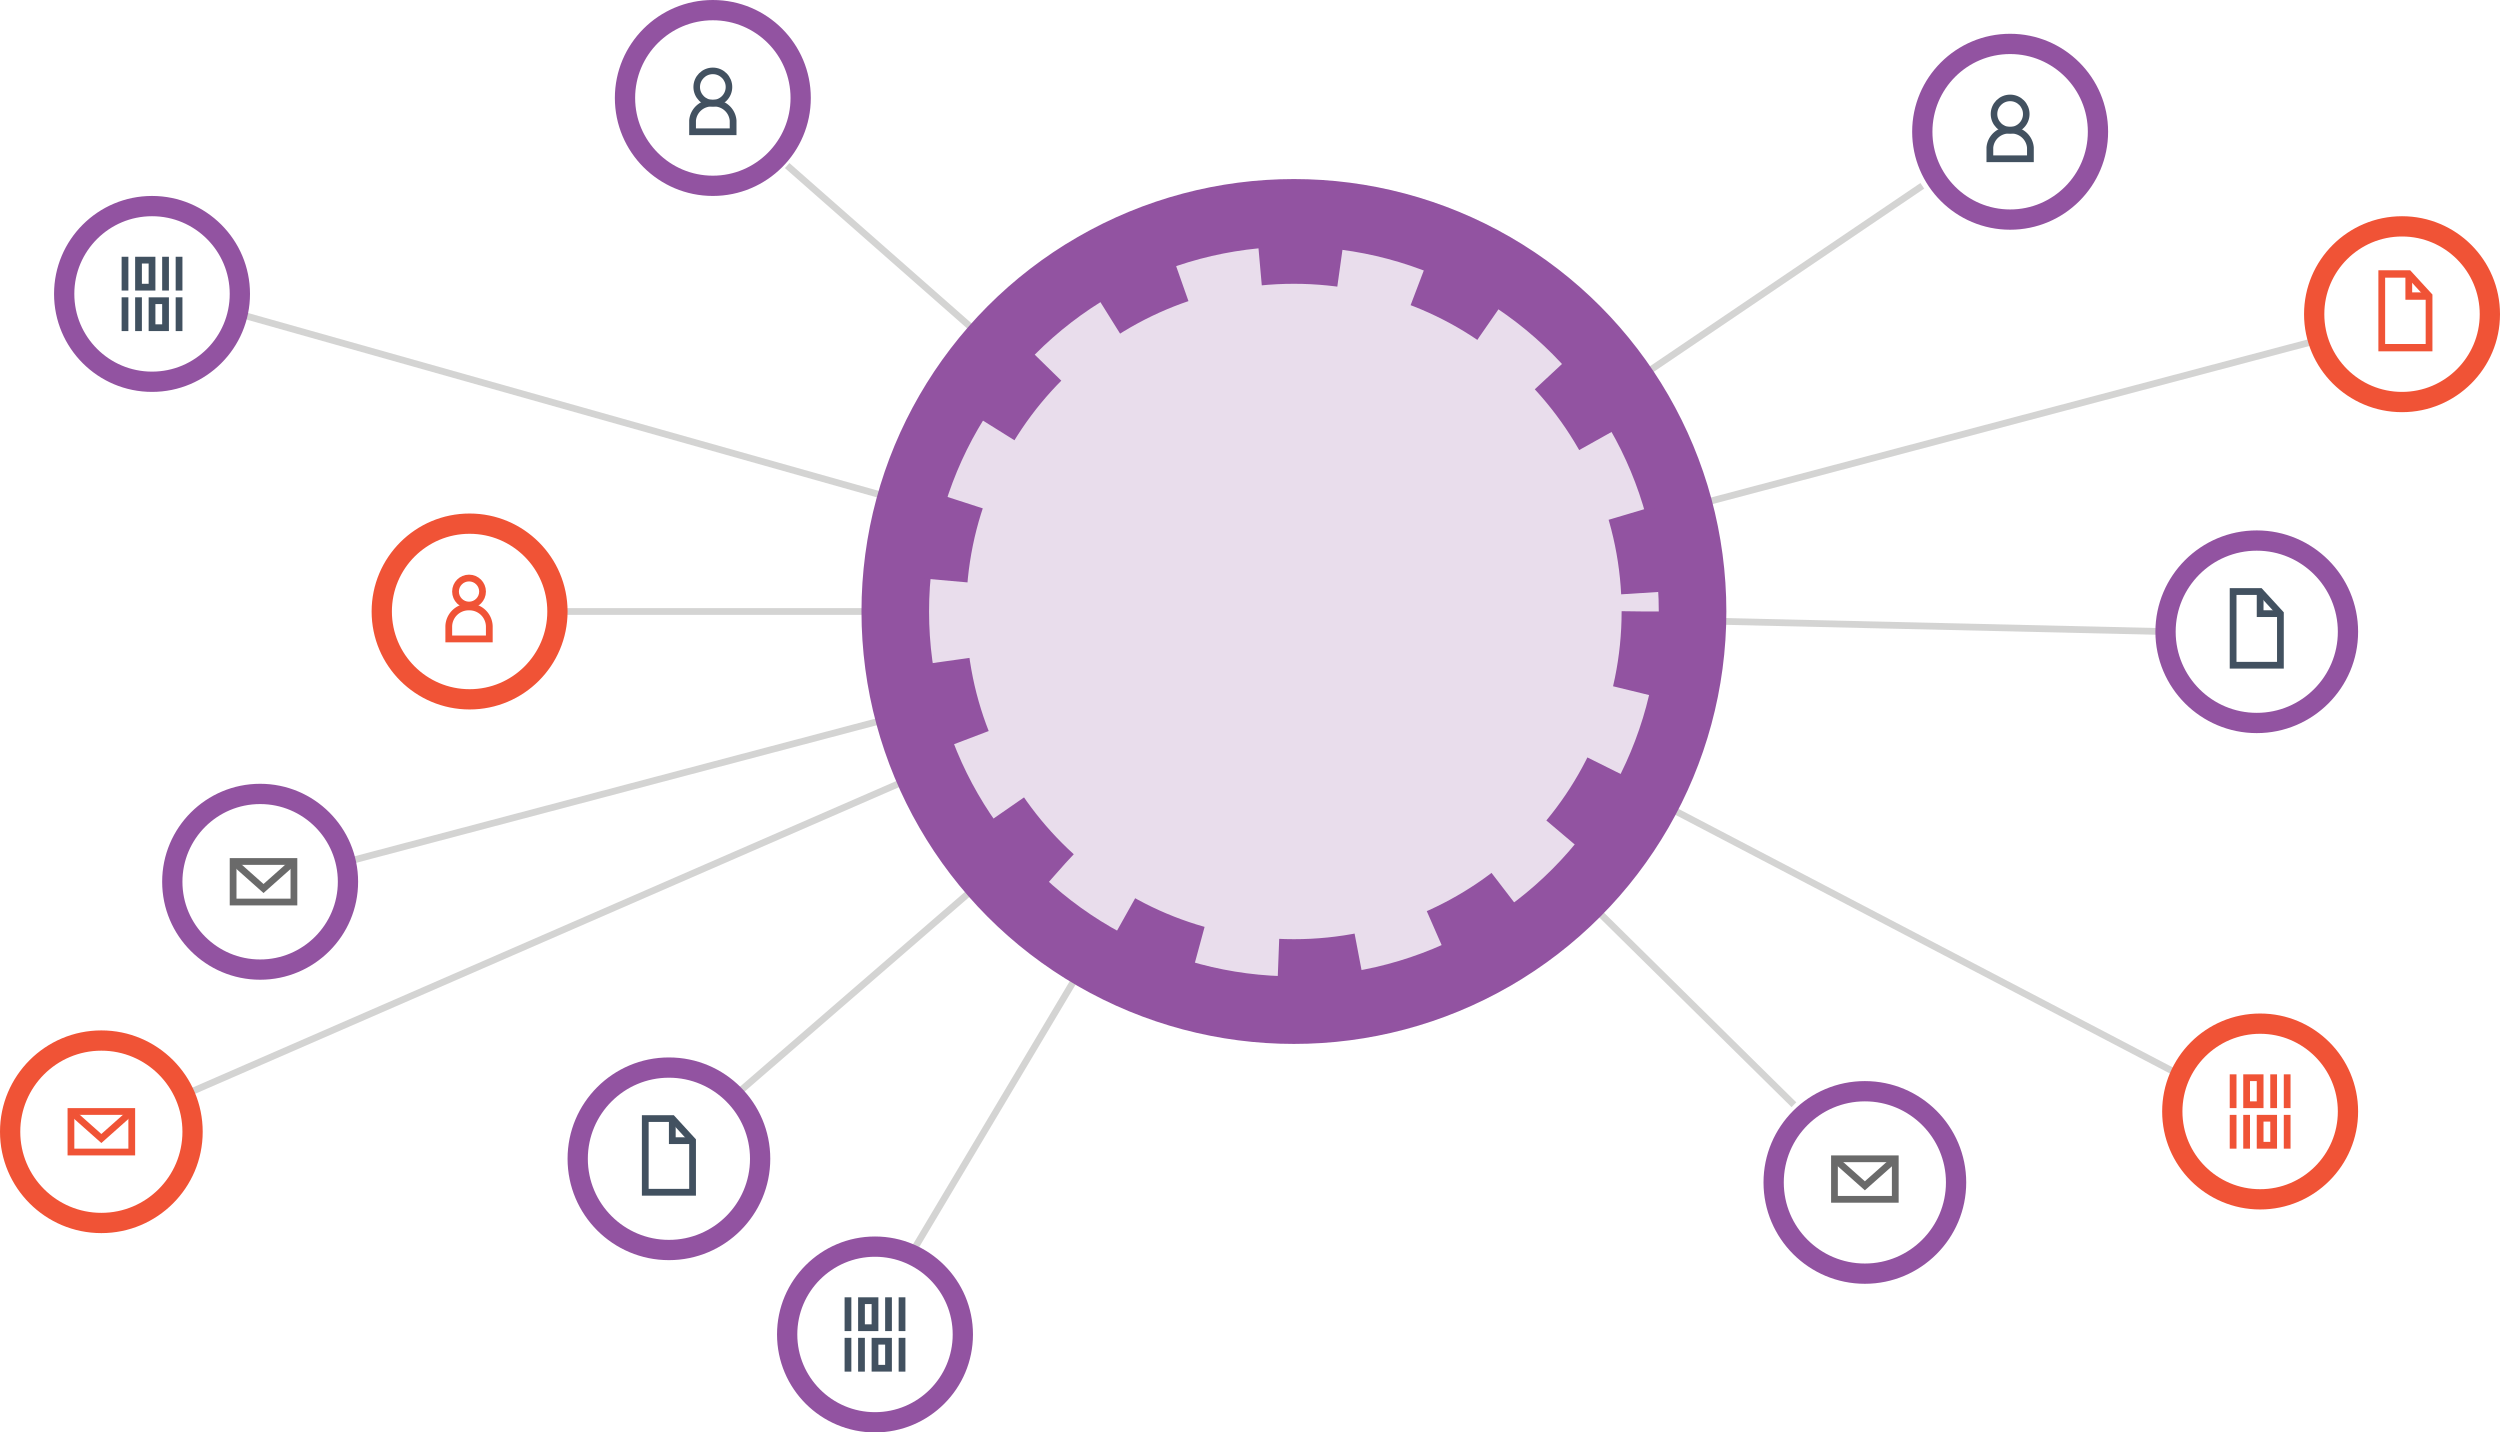 <svg xmlns="http://www.w3.org/2000/svg" width="370" height="212" viewBox="0 0 370 212"><defs><style>.a,.b,.c,.d,.f,.g,.h,.i,.k{fill:none;}.a{stroke:#d4d4d3;}.a,.b,.c,.d,.f,.g,.h,.i,.j,.k{stroke-miterlimit:10;}.b,.d{stroke:#425160;}.c,.j,.k{stroke:#9253a1;}.c,.f{stroke-width:3px;}.d{stroke-width:0.97px;}.e{fill:#f05336;}.f,.h{stroke:#f05336;}.g{stroke:#6a6a6a;}.i{stroke:#415160;}.j{fill:#e9ddec;stroke-width:10px;}.k{stroke-width:7px;stroke-dasharray:12;}</style></defs><g transform="translate(3310 522.091)"><line class="a" x1="140" y2="37" transform="translate(-3258.5 -431.59)"/><line class="a" x1="109" transform="translate(-3227.5 -431.59)"/><line class="a" x1="156" y1="44" transform="translate(-3274.5 -475.59)"/><line class="a" x1="75" y1="66" transform="translate(-3193.5 -497.59)"/><line class="a" x1="56" y2="94" transform="translate(-3174.5 -431.59)"/><line class="a" x1="82" y2="71" transform="translate(-3200.5 -431.59)"/><line class="a" x1="163" y2="71" transform="translate(-3281.5 -431.59)"/><line class="a" y1="63" x2="93" transform="translate(-3118.5 -494.59)"/><line class="a" y1="40" x2="151" transform="translate(-3118.5 -471.59)"/><line class="a" x2="130" y2="3" transform="translate(-3118.5 -431.59)"/><line class="a" x2="130" y2="68" transform="translate(-3118.5 -431.59)"/><line class="a" x2="74" y2="73" transform="translate(-3118.5 -431.59)"/><path class="b" d="M-3214.5-345.636h7v-7.636l-3-3.273h-4Z"/><path class="b" d="M-3210.5-356.545v3.273h3"/><circle class="c" cx="13.5" cy="13.5" r="13.5" transform="translate(-3224.5 -364.09)"/><circle class="d" cx="2.388" cy="2.388" r="2.388" transform="translate(-3014.888 -507.601)"/><path class="b" d="M-3015.5-500.246a2.812,2.812,0,0,1,3-2.575,2.812,2.812,0,0,1,3,2.575v1.655h-6Z"/><circle class="c" cx="13" cy="13" r="13" transform="translate(-3025.5 -515.591)"/><path class="e" d="M-2950-470.09h-8v-12h4.707L-2950-478.5Zm-7-1.091h6v-6.865l-2.707-2.954H-2957Z"/><path class="e" d="M-2950.5-477.727h-3.5v-3.818h1v2.727h2.5Z"/><circle class="f" cx="13" cy="13" r="13" transform="translate(-2967.5 -488.59)"/><path class="b" d="M-2979.5-423.636h7v-7.636l-3-3.273h-4Z"/><path class="b" d="M-2975.5-434.545v3.273h3"/><circle class="c" cx="13.5" cy="13.5" r="13.5" transform="translate(-2989.5 -442.09)"/><rect class="g" width="9" height="6" transform="translate(-3038.5 -350.59)"/><path class="g" d="M-3038.5-350.59l4.5,4,4.5-4"/><circle class="c" cx="13.5" cy="13.5" r="13.5" transform="translate(-3047.5 -360.59)"/><circle class="h" cx="2" cy="2" r="2" transform="translate(-3242.583 -436.542)"/><path class="h" d="M-3243.583-429.381a2.941,2.941,0,0,1,3-2.88,2.941,2.941,0,0,1,3,2.88v1.851h-6Z"/><circle class="f" cx="13" cy="13" r="13" transform="translate(-3253.5 -444.59)"/><circle class="d" cx="2.388" cy="2.388" r="2.388" transform="translate(-3206.888 -511.601)"/><path class="b" d="M-3207.5-504.246a2.812,2.812,0,0,1,3-2.575,2.812,2.812,0,0,1,3,2.575v1.655h-6Z"/><circle class="c" cx="13" cy="13" r="13" transform="translate(-3217.5 -520.591)"/><rect class="h" width="9" height="6" transform="translate(-3299.5 -357.59)"/><path class="h" d="M-3299.5-357.59l4.5,4,4.5-4"/><circle class="f" cx="13.5" cy="13.5" r="13.5" transform="translate(-3308.5 -368.09)"/><rect class="h" width="2" height="4" transform="translate(-2977.5 -362.59)"/><line class="h" y2="5" transform="translate(-2979.5 -363.09)"/><line class="h" y2="5" transform="translate(-2973.5 -363.09)"/><line class="h" y2="5" transform="translate(-2971.5 -363.09)"/><rect class="h" width="2" height="4" transform="translate(-2973.5 -352.59) rotate(180)"/><line class="h" y1="5" transform="translate(-2979.5 -357.09)"/><line class="h" y1="5" transform="translate(-2977.5 -357.09)"/><line class="h" y1="5" transform="translate(-2971.5 -357.09)"/><circle class="f" cx="13" cy="13" r="13" transform="translate(-2988.5 -370.59)"/><rect class="i" width="2" height="4" transform="translate(-3289.5 -483.59)"/><line class="i" y2="5" transform="translate(-3291.5 -484.09)"/><line class="i" y2="5" transform="translate(-3285.5 -484.09)"/><line class="i" y2="5" transform="translate(-3283.5 -484.09)"/><rect class="i" width="2" height="4" transform="translate(-3285.5 -473.59) rotate(180)"/><line class="i" y1="5" transform="translate(-3291.5 -478.09)"/><line class="i" y1="5" transform="translate(-3289.5 -478.09)"/><line class="i" y1="5" transform="translate(-3283.5 -478.09)"/><circle class="c" cx="13" cy="13" r="13" transform="translate(-3300.5 -491.59)"/><rect class="b" width="2" height="4" transform="translate(-3182.5 -329.59)"/><line class="b" y2="5" transform="translate(-3184.5 -330.09)"/><line class="b" y2="5" transform="translate(-3178.5 -330.09)"/><line class="b" y2="5" transform="translate(-3176.5 -330.09)"/><rect class="b" width="2" height="4" transform="translate(-3178.5 -319.59) rotate(180)"/><line class="b" y1="5" transform="translate(-3184.5 -324.09)"/><line class="b" y1="5" transform="translate(-3182.5 -324.09)"/><line class="b" y1="5" transform="translate(-3176.5 -324.09)"/><circle class="c" cx="13" cy="13" r="13" transform="translate(-3193.5 -337.59)"/><circle class="j" cx="59" cy="59" r="59" transform="translate(-3177.5 -490.59)"/><rect class="g" width="9" height="6" transform="translate(-3275.5 -394.59)"/><path class="g" d="M-3275.5-394.59l4.5,4,4.5-4"/><circle class="c" cx="13" cy="13" r="13" transform="translate(-3284.5 -404.59)"/><circle class="k" cx="52" cy="52" r="52" transform="translate(-3170.5 -483.59)"/></g></svg>